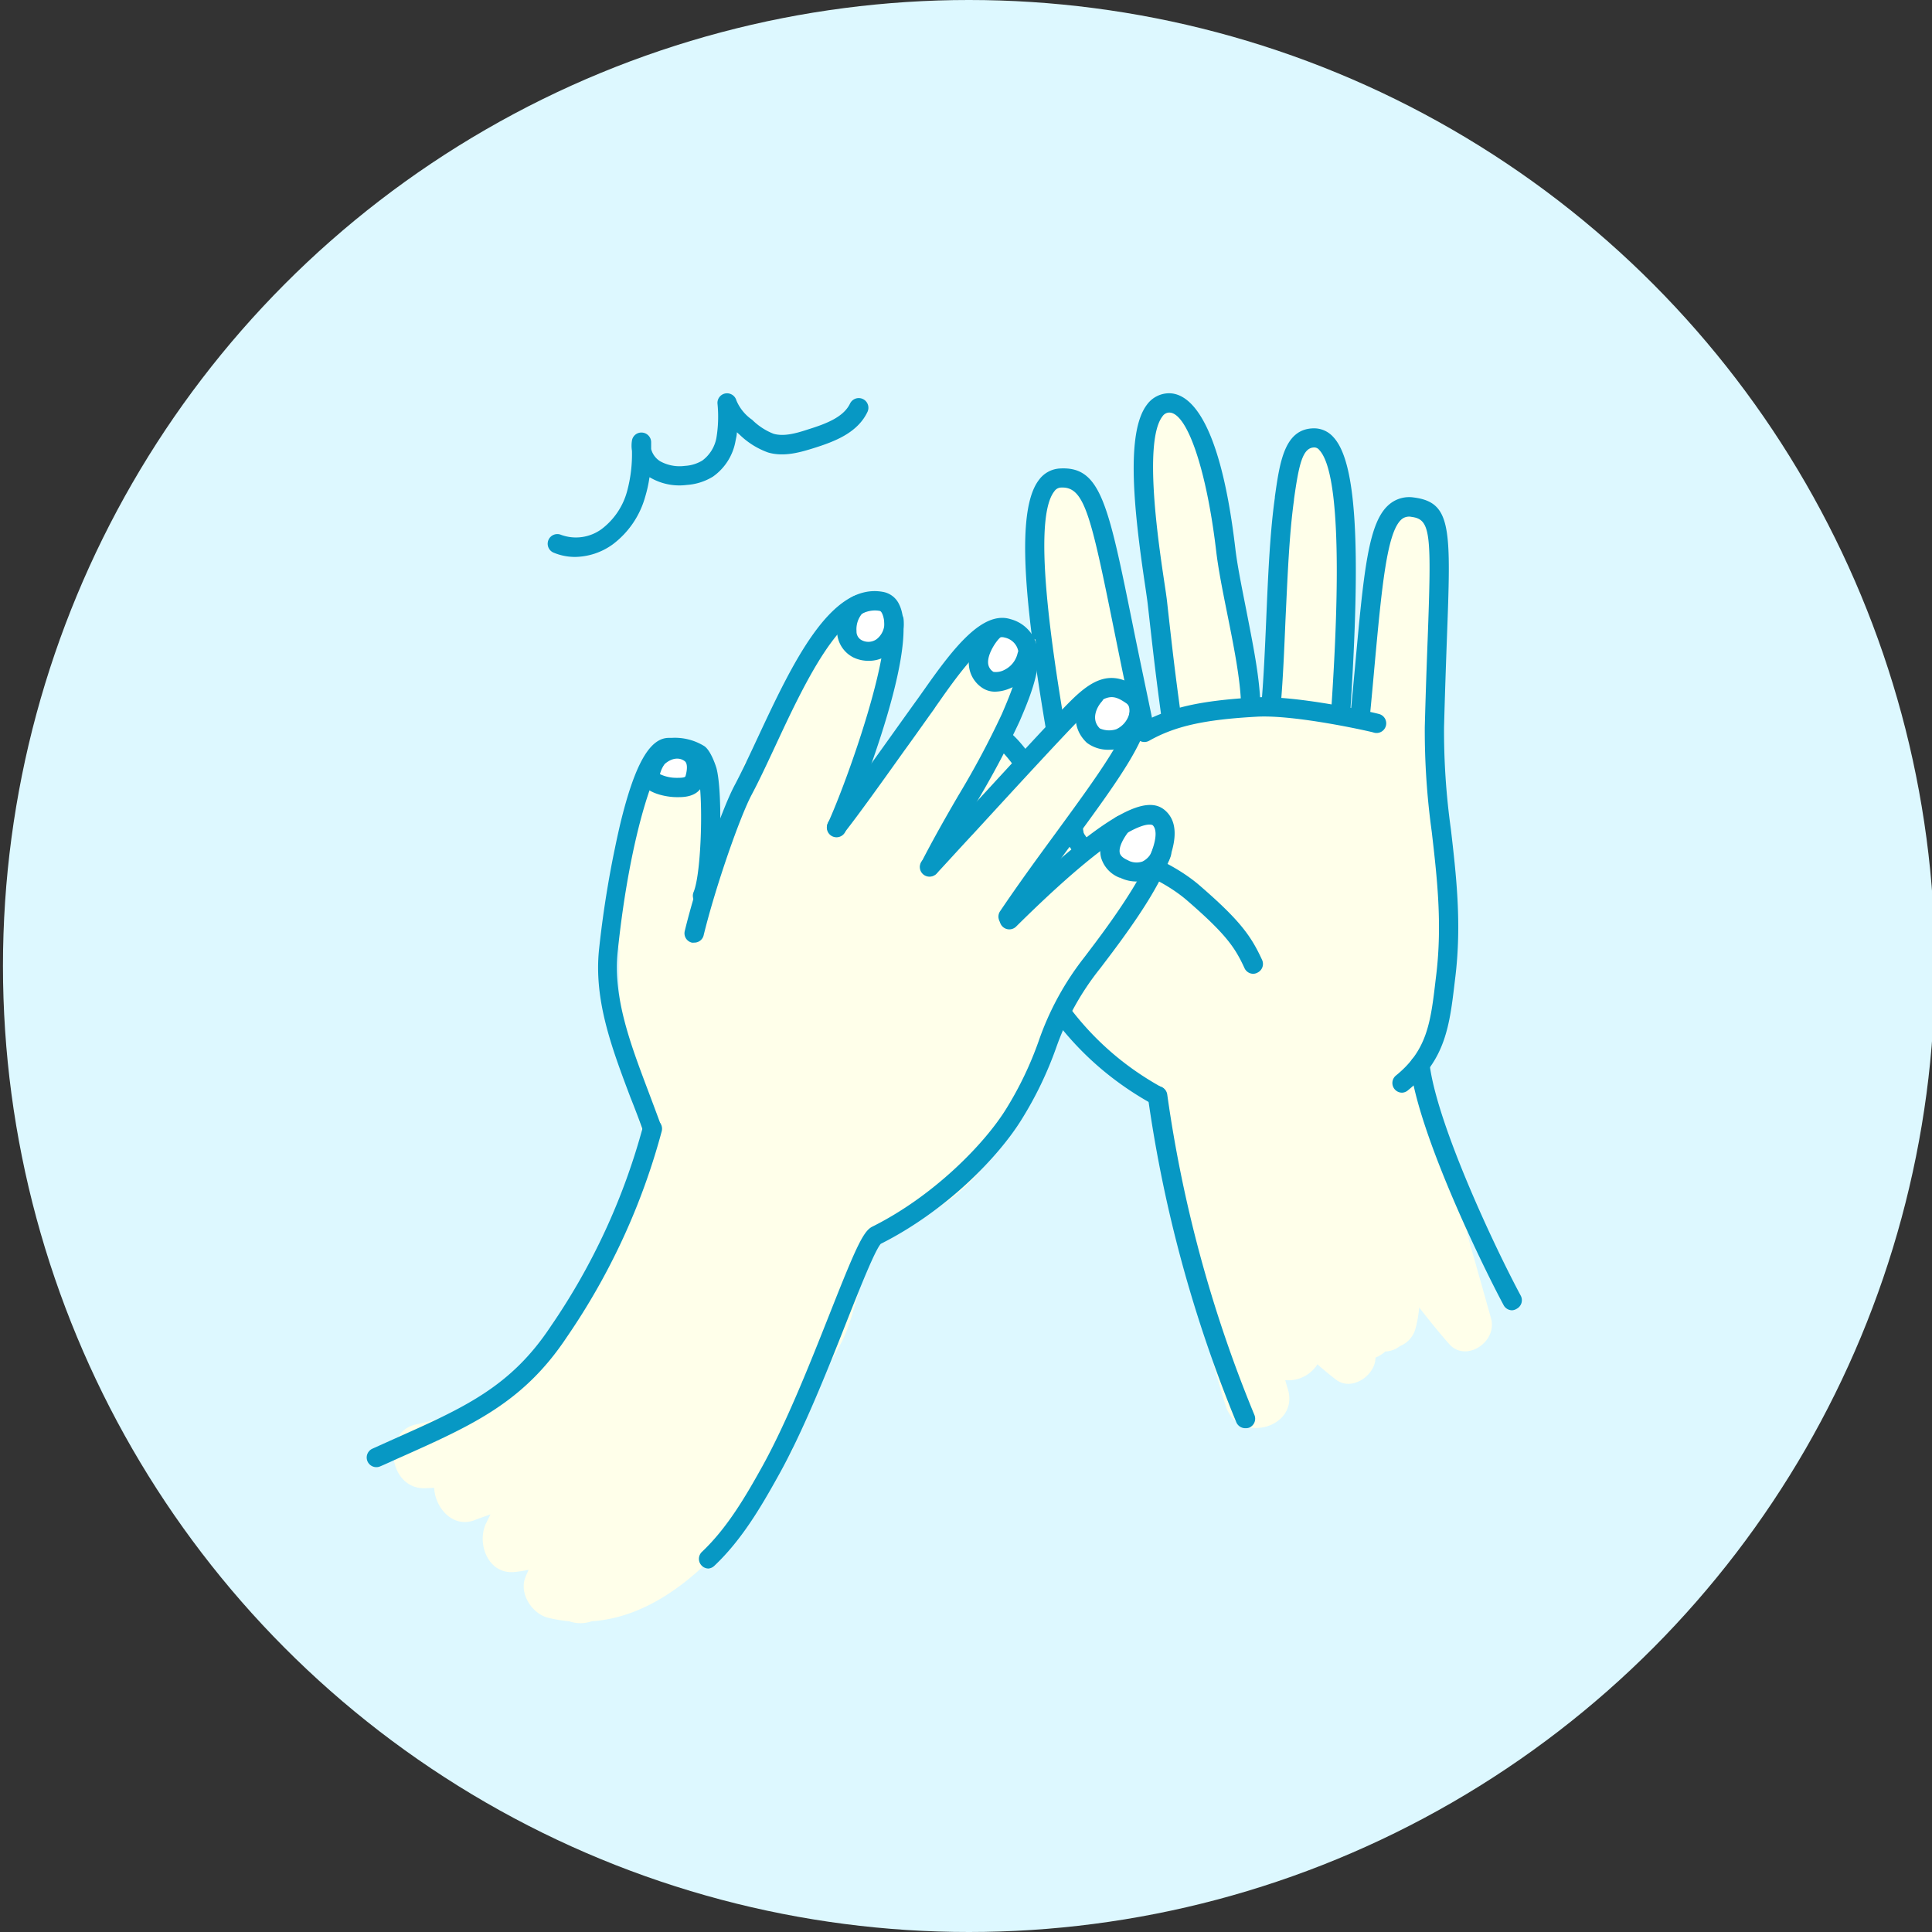 <svg xmlns="http://www.w3.org/2000/svg" viewBox="0 0 300 300"><rect x="0" y="0" width="300" height="300" fill="#333333" stroke="none"/><defs><style>.cls-1{fill:#ddf8ff;}.cls-2{fill:#ffffea;}.cls-3{fill:#0798c4;}.cls-4{fill:#fff;}</style></defs><g id="レイヤー_3" data-name="レイヤー 3"><circle class="cls-1" cx="150.46" cy="150" r="150"/></g><g id="レイヤー_1" data-name="レイヤー 1"><path class="cls-2" d="M162.07,120.17c.57,1,1.1,2,1.67,3-.25-.93-.53-1.86-.84-2.77a1.16,1.16,0,0,1-.9-.44l-.23-.3C161.87,119.83,162,120,162.07,120.17Z"/><path class="cls-2" d="M231.52,204.69q-1.86-6.62-3.74-13.23a2.09,2.09,0,0,0,.08-.23c.84.9,1.66,1.83,2.52,2.72a3.69,3.69,0,0,0,.58.48c-.85-2.05-1.62-4.13-2.56-6.14s-2-4-2.85-6.16-1.64-4.43-2.4-6.66a.83.83,0,0,1,.22-.93,11.46,11.46,0,0,1-1.12-4.3l-.34-.44a40.4,40.4,0,0,0-1.49-5.66c.12-.17.25-.33.38-.5h0l0,0a18.61,18.61,0,0,0,3.07-7.85,4.92,4.92,0,0,0,.56-2.42c-.12-8.24,2-16.16-.14-24.31a4.93,4.93,0,0,0-1.06-2c-.34-9-.88-18-.43-27,.26-5.25,1.94-11.91.4-17a5.61,5.61,0,0,0-6.75-4.06,11.77,11.77,0,0,0-.88.85s0,.07,0,.12a60.85,60.85,0,0,0-2.38,9.5.58.58,0,0,1-.08.18c0,1.06,0,2.12-.13,3.18a2.12,2.12,0,0,1-.5,1.2c0,4.19,0,8.38-1.18,12.42a1.05,1.05,0,0,1,.52,1.14c0,.13-.05.27-.07.4-.12,1-.1,2-.31,3a1,1,0,0,1-1.23.7.91.91,0,0,1-.64-.62.82.82,0,0,1-.93-.71,40.86,40.86,0,0,1-.38-9.44c.08-1.59.22-3.16.21-4.75a14.19,14.19,0,0,1,.42-4.21.67.67,0,0,1,.08-.17c0-2.9-.09-5.79-.17-8.69s0-6.09-.31-9.11c0-.3-.06-.64-.11-1a1.22,1.22,0,0,1-.52-.41c-1.08-1.61-2.46-3.18-2.89-5.11h-.12c-.9,0-1.79.21-2.69.32a11.32,11.32,0,0,1-1.19,3,1,1,0,0,1-.74.46q-.8,5.33-1.6,10.64A2,2,0,0,1,199,83c0,7.62-1.23,15.16-1.75,22.75l0,.14c.08.7.14,1.4.15,2.11,0,2.58-4,2.57-4,0a32.66,32.66,0,0,0-.85-5.55,54.47,54.47,0,0,1-.76-6c-.28-3.87-.33-7.71-.93-11.55a95,95,0,0,0-2.26-10.27,67.93,67.93,0,0,0-3-9.58,3.89,3.89,0,0,0-1.77-2.22,4.92,4.92,0,0,0-3,.11,3.86,3.86,0,0,0-2.32,1.45,10.65,10.65,0,0,0-1,4.08,38,38,0,0,0,.48,9.46c.49,3.29,1,6.58,1.37,9.89.82,7.5,1.25,15,2.13,22.54a2,2,0,0,1-2,2,2.07,2.07,0,0,1-2-2c-.41-3.44-1.4-6.84-2.11-10.24a34.58,34.58,0,0,0-3-9.5,2,2,0,0,1,1-2.79,59.07,59.07,0,0,1-1.39-6.44,1.91,1.91,0,0,1-1.74-1.9c-.05-2.06-1.34-4.7-3.36-5.49-2.38-.94-4,2.56-4.67,4.27a23.24,23.24,0,0,0-1.45,8.93c.13,4.09,1,8.11,1.1,12.2.26.91.56,1.81.85,2.71.12,3.78.78,7.47,1.16,11.23.11,1,.15,2,.22,3.06l-.33,0a52.94,52.94,0,0,1,3,11c.12.89-1.15,1.27-1.7.7-2-2-3.17-4.55-4.56-7s-3.06-4.47-4-7a4.74,4.74,0,0,0-.72-.34l0,0a2.08,2.08,0,0,1-.9,0,2.21,2.21,0,0,1-1.2-.92c.4.54,0,0-.11-.09l-.23-.21-.21-.13-.14-.07a5,5,0,0,0-.92-.24c-1.14-.11-2.28,0-3.41,0a2,2,0,0,1-1.15-.37,5.16,5.16,0,0,0-1,5.79q4.49,10,9.18,19.84c.72,3.46,1.38,6.94,2.37,10.29a.82.82,0,0,1,1.31.32c2.49,5.7,5.74,11.75,10.68,15.69a21.73,21.73,0,0,0,4.15,2.53,14.27,14.27,0,0,1,4.26,2.7c1.93,2,2.24,4.74,2.36,7.4.58,1.23,1.16,2.47,1.77,3.68,1.82,12.92,3.78,25.81,7.71,38.28,1.92,6.12,11.58,3.51,9.64-2.65-.14-.43-.25-.86-.38-1.29a5.35,5.35,0,0,0,5-2.46c.94.83,1.9,1.63,2.91,2.4,2.43,1.84,6.1-.67,6.11-3.45a4.85,4.85,0,0,0,1.52-.94,3.86,3.86,0,0,0,2.27-.84,4.05,4.05,0,0,0,2.37-2.56,18,18,0,0,0,.62-3.43c1.49,1.9,3,3.79,4.6,5.6C227.51,211.68,232.58,208.43,231.52,204.69Z"/><path class="cls-3" d="M179.73,171.67a1.46,1.46,0,0,1-.72-.19c-15.75-8.69-21.19-22.31-24.8-31.33-.39-1-.75-1.89-1.11-2.74-.67-1.61-1.64-3.55-2.66-5.61-3.25-6.55-6.93-14-5.29-18.32a5,5,0,0,1,2.88-2.91c3.53-1.44,8.58,3,9.15,3.46,1.9,1.7,4.24,5.18,7.47,10,1.46,2.18,3.12,4.65,4.94,7.25a1.5,1.5,0,1,1-2.46,1.72c-1.84-2.63-3.5-5.11-5-7.3-3-4.46-5.36-8-7-9.44s-4.77-3.41-6-2.91a2,2,0,0,0-1.21,1.19c-1.18,3.12,2.49,10.52,5.17,15.93,1,2.1,2,4.08,2.74,5.78.36.86.73,1.79,1.13,2.78,3.44,8.63,8.65,21.65,23.46,29.82a1.51,1.51,0,0,1-.73,2.82Z"/><path class="cls-3" d="M166.84,131.46a1.49,1.49,0,0,1-1.47-1.26c-.37-2.25-.85-4.94-1.38-7.9-3.93-22-7.08-42.13-2.64-47.81a4.3,4.3,0,0,1,3.16-1.74c6.39-.41,7.54,5.33,11.4,24.36.91,4.52,2,9.65,3.26,15.74a1.5,1.5,0,0,1-2.93.63c-1.31-6.11-2.35-11.24-3.27-15.77-3.64-18-4.62-22.21-8.26-22a1.3,1.3,0,0,0-1,.59c-4,5.09.71,31.34,3.23,45.44.53,3,1,5.67,1.39,7.93a1.51,1.51,0,0,1-1.24,1.73Z"/><path class="cls-3" d="M181.8,112.38a1.51,1.51,0,0,1-1.49-1.3c-.9-6.67-1.19-9.27-2.09-17.27-.07-.61-.22-1.61-.4-2.86-1.81-12.08-3-23.85.29-28.13a4.27,4.27,0,0,1,3-1.73c2.89-.32,8.16,2.4,10.71,24.07.32,2.71,1,6,1.68,9.47,1,5.14,2.1,10.46,2.2,14.66a1.49,1.49,0,0,1-1.46,1.54,1.46,1.46,0,0,1-1.53-1.46c-.11-3.94-1.15-9.13-2.16-14.15-.71-3.54-1.38-6.88-1.71-9.71-1.5-12.72-4.58-21.72-7.41-21.44a1.31,1.31,0,0,0-.92.58c-3,3.87-.6,19.84.3,25.85.2,1.31.35,2.34.42,3,.89,8,1.19,10.57,2.09,17.2a1.51,1.51,0,0,1-1.29,1.69Z"/><path class="cls-3" d="M208.17,112.38h-.1a1.5,1.5,0,0,1-1.39-1.6c.59-9,2.4-36.39-1.81-40.89a1,1,0,0,0-.77-.41c-1.83,0-2.4,2.58-3.17,8.06l0,.13c-.75,5.32-1,12-1.32,18.57-.19,4.48-.38,9.12-.73,13.16a1.51,1.51,0,0,1-1.63,1.36,1.49,1.49,0,0,1-1.36-1.62c.34-4,.54-8.58.73-13,.28-6.58.57-13.4,1.34-18.86l0-.13c.77-5.47,1.5-10.64,6.13-10.64h0a4,4,0,0,1,2.95,1.36c3.57,3.82,4.34,16.73,2.6,43.14A1.5,1.5,0,0,1,208.17,112.38Z"/><path class="cls-3" d="M217.72,169.67a1.5,1.5,0,0,1-.95-2.67c4.87-3.95,5.39-8.3,6.16-14.9l.1-.82c.94-7.92.1-15.15-.71-22.14a114.48,114.48,0,0,1-1.08-16.22c.14-5.37.3-9.81.45-13.73.6-16.42.5-18.54-2.52-18.93a1.8,1.8,0,0,0-1.47.33c-2.33,1.87-3.12,10.36-4.3,23.22-.2,2.25-.42,4.65-.67,7.22a1.5,1.5,0,1,1-3-.29c.25-2.56.47-5,.68-7.2,1.38-15.07,2.07-22.63,5.4-25.29a4.78,4.78,0,0,1,3.74-1c5.91.77,5.76,4.85,5.12,22-.14,3.91-.3,8.34-.44,13.7a110.23,110.23,0,0,0,1.06,15.79c.83,7.16,1.69,14.57.71,22.84l-.1.82c-.8,6.8-1.43,12.16-7.25,16.88A1.47,1.47,0,0,1,217.72,169.67Z"/><path class="cls-3" d="M177.7,115.22a1.5,1.5,0,0,1-.74-2.8c4.47-2.53,9.35-3.64,18-4.13,6.36-.34,18.18,2.3,19.09,2.56a1.5,1.5,0,1,1-.81,2.88c-.83-.23-12.24-2.78-18.11-2.44-8.15.45-12.68,1.47-16.7,3.74A1.51,1.51,0,0,1,177.7,115.22Z"/><path class="cls-3" d="M194.61,151.21a1.5,1.5,0,0,1-1.36-.87c-1.46-3.17-2.82-5.24-8.95-10.54-3.92-3.39-11.12-6.52-15.61-5.77a1.5,1.5,0,0,1-.49-3c5.49-.91,13.65,2.64,18.07,6.46,6.27,5.42,8,7.85,9.7,11.55a1.5,1.5,0,0,1-.73,2A1.41,1.41,0,0,1,194.61,151.21Z"/><path class="cls-3" d="M193.36,221.77a1.51,1.51,0,0,1-1.38-.91,208.35,208.35,0,0,1-13.73-50.49,1.5,1.5,0,0,1,3-.41,204.76,204.76,0,0,0,13.52,49.72,1.5,1.5,0,0,1-.79,2A1.52,1.52,0,0,1,193.36,221.77Z"/><path class="cls-3" d="M234.8,203.46a1.5,1.5,0,0,1-1.32-.8c-3.35-6.25-13.2-26.5-14.5-37.08a1.5,1.5,0,0,1,3-.37c1.16,9.38,10.05,28.33,14.17,36a1.5,1.5,0,0,1-.61,2A1.53,1.53,0,0,1,234.8,203.46Z"/><path class="cls-2" d="M180.23,130.1a5.31,5.31,0,0,0-4.79-4.22,2.89,2.89,0,0,1-.49.5l-.15.14c-.3.39-.62.76-.94,1.12a1.87,1.87,0,0,1-2.31.25,20.89,20.89,0,0,0-4.7,5.11c-1.2,2.08-4.42.2-3.21-1.88,1.68-2.89,4.36-5,6.84-7.21a12.92,12.92,0,0,0,3-3.32,16.81,16.81,0,0,0,.79-1.89,8.64,8.64,0,0,1,1.35-2.31,1.37,1.37,0,0,1,.73-.46c1.27-2.86,2.45-7-.11-8.71-2.28-1.56-7.24-1.3-8.15,1.74a3.92,3.92,0,0,1-3.6,2.93l-.05.07a27.81,27.81,0,0,0-2.82,3.83,16.23,16.23,0,0,1-3.57,3.87c-1.1.85-2.15,1.64-3.25,2.53a16.32,16.32,0,0,0-1.56,1.44,4.32,4.32,0,0,0-.34.39l-.13.2c-.06.09-.11.19-.16.28s-.1.25-.11.3a1.86,1.86,0,0,1-3.59-1,8.38,8.38,0,0,1,2.87-3.93c.68-.57,1.38-1.13,2.08-1.68a4.36,4.36,0,0,0,.5-2.06c1.3-2.11,2.56-4.24,3.65-6.45,1.44-2.9,3.33-6.92,2.77-10.37a4.51,4.51,0,0,1-1.4-.92A6.4,6.4,0,0,0,152.57,97a1.52,1.52,0,0,1,0,.21,1.88,1.88,0,0,1-.55,1.31,26.52,26.52,0,0,0-2.86,3,1.75,1.75,0,0,1-.54.51l-.45.19a1.28,1.28,0,0,1-.34.07,30.64,30.64,0,0,1-1.74,5,3.57,3.57,0,0,1-3.94,2,54.32,54.32,0,0,1-1.87,5.14,12,12,0,0,1-3.47,4.52,1.92,1.92,0,0,1-2.64,0,1.86,1.86,0,0,1,0-2.63,11,11,0,0,0,1.08-1c.15-.15.28-.31.42-.46l.15-.18.05-.08a12.32,12.32,0,0,0,1.2-2.09s.07-.15.09-.21h0l0,.08c-.09.19,0,.06,0,0-.84,1.15-1.67,2.31-2.47,3.49.23-1.16.42-2.32.59-3.48,1.31-4.07,2.74-8.1,4.32-12.07a10,10,0,0,1,.46-1.91c.06-.15.14-.29.2-.44a4.15,4.15,0,0,0-.84-2.57,6.16,6.16,0,0,0-1-2.91,4.33,4.33,0,0,1-1.22.09c-5.07-.4-7.92,4.74-10.86,8.17-3.84,4.46-6.9,9-8.23,14.83a3.58,3.58,0,0,1-2.46,2.81,70.37,70.37,0,0,0-2,7.59,1.87,1.87,0,0,1-3.66-.5,27.79,27.79,0,0,1,.18-3.86,20.13,20.13,0,0,0-.78-4.78,4.39,4.39,0,0,1-2-1.5c.72.94-.61.37-1.32.39a16.69,16.69,0,0,0-2.74.22c-2.07.38-1.91,1.42-2.49,3.27-1.32,4.33-4.15,8-5.39,12.38a52.16,52.16,0,0,0,.54,15.21c.06.33.15.67.21,1a85,85,0,0,0,.23,10.46,95,95,0,0,0,2.17,13.4c.56,2.32,1.31,4.55,1.7,6.82-2.24,9.12-7.89,18.3-13.07,26-5.44,8-12.77,14.74-22.52,16.67-5.59,1.1-4.33,10.17,1.35,9.93l1.36-.06c.13,3.09,2.91,6.34,6.31,5,.81-.32,1.62-.58,2.43-.88l-.66,1.34c-1.53,3.1.25,8,4.37,7.61a19.59,19.59,0,0,0,2.21-.34c-.17.41-.36.8-.52,1.22-.95,2.52,1.07,5.59,3.53,6.22a23.05,23.05,0,0,0,3.29.55,5.32,5.32,0,0,0,3.5,0C103,251,112,241.47,118.2,232.65c1.71-2.43,3.31-4.94,4.86-7.48a4.9,4.9,0,0,1,.19-.94c1.68-5.44,4.4-10.37,7.16-15.32,2.51-4.51,2.67-10,5.33-14.39,2.28-3.72,6.88-5.05,10.38-7.31,4.68-3,7.3-6.7,10.19-11.24a68.12,68.12,0,0,0,10.1-21.51c2.43-3.48,5.1-6.8,7.59-10.24C176.61,140.63,181.57,134.92,180.23,130.1Z"/><path class="cls-4" d="M135.44,92.25c-6,0-6,9.31,0,9.31S141.45,92.25,135.44,92.25Z"/><path class="cls-4" d="M156.32,97.14c-6,0-6,9.31,0,9.31S162.32,97.14,156.32,97.14Z"/><path class="cls-4" d="M173.24,106.68c-6,0-6,9.32,0,9.32S179.24,106.68,173.24,106.68Z"/><path class="cls-4" d="M176.27,126c-6,0-6,9.31,0,9.31S182.27,126,176.27,126Z"/><path class="cls-4" d="M104.71,115.38c-6,0-6,6.9,0,6.9S110.71,115.38,104.71,115.38Z"/><path class="cls-3" d="M101.32,176.73a1.5,1.5,0,0,1-1.42-1c-.63-1.8-1.3-3.57-2-5.31-2.93-7.77-5.7-15.11-4.88-23a161.89,161.89,0,0,1,3.3-19.52c2.26-9.31,4.61-13.41,7.63-13.32h.3a8.64,8.64,0,0,1,5,1.21c1.14.61,2,3.46,2,3.49,1,3.72.74,16.73-.77,20.39a1.5,1.5,0,0,1-2.78-1.15c1.26-3,1.53-15.31.66-18.43a12.66,12.66,0,0,0-.81-1.79,5.74,5.74,0,0,0-3.24-.73,5.26,5.26,0,0,1-.55,0h0c-1.67,0-5.89,11.4-7.84,30.16-.74,7.18,1.91,14.19,4.71,21.62.66,1.76,1.34,3.55,2,5.37a1.5,1.5,0,0,1-.92,1.92A1.67,1.67,0,0,1,101.32,176.73Z"/><path class="cls-3" d="M110,243.56a1.5,1.5,0,0,1-1-2.59c3.88-3.67,6.72-8.5,9.3-13.14,3.79-6.8,7.5-16.17,10.48-23.69,4.06-10.27,5.24-12.95,6.66-13.66,9.48-4.72,17.45-12.84,20.85-18.38a54.2,54.2,0,0,0,5-10.46,44.58,44.58,0,0,1,7.16-13.09l.67-.89c11.53-15.11,10.74-18.68,9.87-19.52,0,0-2.92-2.37-21.17,15.7a1.5,1.5,0,1,1-2.11-2.13c18.2-18,23.11-17.88,25.35-15.74,4.27,4.08-2.43,14.17-9.55,23.51l-.66.87A41.82,41.82,0,0,0,164,162.69a56.88,56.88,0,0,1-5.28,11c-3.71,6.07-11.94,14.42-21.95,19.45-.91,1-3.25,6.89-5.32,12.12-3,7.61-6.76,17.08-10.65,24-2.69,4.84-5.67,9.9-9.86,13.86A1.51,1.51,0,0,1,110,243.56Z"/><path class="cls-3" d="M58.43,227.82a1.5,1.5,0,0,1-.62-2.86l3.33-1.5c10.92-4.87,18.14-8.08,24.37-17.49a101.13,101.13,0,0,0,14.36-31.14,1.5,1.5,0,0,1,2.89.8,103.81,103.81,0,0,1-14.75,32c-6.72,10.13-14.65,13.67-25.64,18.58-1.08.47-2.18,1-3.32,1.48A1.5,1.5,0,0,1,58.43,227.82Z"/><path class="cls-3" d="M107.79,146.37a1.47,1.47,0,0,1-.36,0,1.49,1.49,0,0,1-1.1-1.81c1.83-7.53,5.67-18.74,7.75-22.64,1.11-2.09,2.31-4.66,3.58-7.38,5.29-11.31,11.28-24.14,19.46-22.63a3.42,3.42,0,0,1,2.48,1.9c3.68,7.09-8.22,35.05-8.34,35.33a1.5,1.5,0,0,1-2.73-1.26c3.06-6.66,10.71-28.25,8.41-32.69-.16-.29-.28-.32-.36-.33-5.89-1.1-11.85,11.65-16.2,21-1.29,2.76-2.5,5.36-3.65,7.52-1.78,3.33-5.58,14.11-7.49,21.94A1.49,1.49,0,0,1,107.79,146.37Z"/><path class="cls-3" d="M144.41,136.05a1.49,1.49,0,0,1-1.33-2.18c1.75-3.41,3.78-7,5.75-10.37a135,135,0,0,0,6.74-12.63c1.37-3.19,3.44-8,2.35-10.37A2.71,2.71,0,0,0,156,99c-2.58-.8-7.75,6.52-9.95,9.65-.37.54-.72,1-1,1.45-1.45,2-3,4.23-4.63,6.46-3.56,5-7.24,10.14-9.36,12.81a1.5,1.5,0,0,1-2.35-1.86c2.08-2.62,5.73-7.74,9.27-12.69,1.6-2.24,3.19-4.47,4.64-6.48l1-1.41c4.54-6.46,9-12.13,13.29-10.79a5.73,5.73,0,0,1,3.72,3.07c1.52,3.31-.23,8-2.32,12.82a138.49,138.49,0,0,1-6.9,12.93c-2,3.39-4,6.9-5.68,10.25A1.5,1.5,0,0,1,144.41,136.05Z"/><path class="cls-3" d="M156.54,143.84a1.54,1.54,0,0,1-.84-.26,1.5,1.5,0,0,1-.41-2.08c2.92-4.33,5.93-8.44,8.84-12.41,6-8.23,11.74-16,11.22-19.13a1.06,1.06,0,0,0-.48-.77c-2-1.37-3.1-1.59-6.47,1.75-2.92,2.9-11.06,11.77-17,18.24-2.8,3-5,5.45-5.91,6.4a1.5,1.5,0,1,1-2.17-2.06c.88-.94,3.08-3.33,5.87-6.37,6-6.49,14.11-15.39,17.09-18.34,3.38-3.35,6.28-4.87,10.29-2.09a4.1,4.1,0,0,1,1.73,2.74c.73,4.37-4.51,11.52-11.76,21.41-2.9,3.94-5.89,8-8.77,12.3A1.5,1.5,0,0,1,156.54,143.84Z"/><path class="cls-3" d="M105.45,123.78H105c-1.08,0-3.72-.36-4.93-1.67a2.28,2.28,0,0,1-.65-1.75,6.72,6.72,0,0,1,1.83-4c2.61-2.23,5.43-1.8,7.07-.37.76.66,1.9,2.23,1,5.36C108.85,123,107.55,123.78,105.45,123.78Zm-.44-3h.26c1.07,0,1.14-.16,1.18-.28.31-1.08.28-1.94-.07-2.26-.63-.54-1.83-.76-3.16.39a4.39,4.39,0,0,0-.74,1.58,5.9,5.9,0,0,0,2.49.57Zm-2.58-.19Zm-1.49-.14h0Z"/><path class="cls-3" d="M134.8,102.61a5.3,5.3,0,0,1-2.28-.52A4.61,4.61,0,0,1,130,97.52c.05-1.94,1-4.36,2.71-5a1.5,1.5,0,0,1,1.15,2.77A3.76,3.76,0,0,0,133,98a1.5,1.5,0,0,0,.85,1.43,2.21,2.21,0,0,0,2.26-.17,3.14,3.14,0,0,0,1.2-2.86,1.5,1.5,0,0,1,3-.21,6.08,6.08,0,0,1-2.5,5.55A5.19,5.19,0,0,1,134.8,102.61Zm-1-7.34h0Zm0,0Z"/><path class="cls-3" d="M154.57,107.4a3.51,3.51,0,0,1-2-.56,4.66,4.66,0,0,1-2.11-3.42c-.28-2.54,1.43-5.13,2.48-6.26a1.5,1.5,0,1,1,2.2,2c-.79.85-1.84,2.62-1.7,3.89a1.73,1.73,0,0,0,.83,1.28A2.82,2.82,0,0,0,156,104a3.81,3.81,0,0,0,2-2.51,1.5,1.5,0,0,1,2.93.66,6.76,6.76,0,0,1-4.21,4.78A6,6,0,0,1,154.57,107.4Z"/><path class="cls-3" d="M172.26,116.42a5.53,5.53,0,0,1-3.48-1.07c-2.66-2.49-2-6.11.05-8.39a1.5,1.5,0,1,1,2.24,2c-.74.82-1.73,2.73-.29,4.15a3.62,3.62,0,0,0,2.54.13,3.69,3.69,0,0,0,2.07-2.56,1.5,1.5,0,0,1,2.85.93c-1,3.13-3,4.24-4.43,4.61A6,6,0,0,1,172.26,116.42Zm-1.43-3.27h0Z"/><path class="cls-3" d="M176.51,136.88a5.73,5.73,0,0,1-2.6-.6l-.08,0a4.8,4.8,0,0,1-2.86-3.12c-.41-1.68.23-3.66,1.92-5.89a1.5,1.5,0,1,1,2.39,1.81c-1.46,1.93-1.5,2.94-1.4,3.37.15.61.86.94,1.23,1.12l.28.14a2.84,2.84,0,0,0,2,.07,3.05,3.05,0,0,0,1.58-1.85,1.5,1.5,0,1,1,2.79,1.11,5.79,5.79,0,0,1-3.42,3.58A5.28,5.28,0,0,1,176.51,136.88Z"/><path class="cls-3" d="M89.29,86.48A8.61,8.61,0,0,1,86,85.83a1.5,1.5,0,1,1,1.15-2.77,6.75,6.75,0,0,0,6.3-.93,10.94,10.94,0,0,0,3.92-5.83A22,22,0,0,0,98.13,70a5,5,0,0,1,0-1.59,1.48,1.48,0,0,1,1.58-1.24,1.51,1.51,0,0,1,1.4,1.46c0,.35,0,.72,0,1.1a3.19,3.19,0,0,0,1.39,1.89,6.25,6.25,0,0,0,3.86.72,5.82,5.82,0,0,0,2.7-.83,5.66,5.66,0,0,0,2.21-3.67,20.31,20.31,0,0,0,.14-5.18,1.49,1.49,0,0,1,1.25-1.57,1.51,1.51,0,0,1,1.69,1.1,6.91,6.91,0,0,0,2.45,3,9.8,9.8,0,0,0,3.3,2.16c1.55.45,3.36,0,5.4-.68,2.72-.85,5.47-1.87,6.49-4a1.5,1.5,0,1,1,2.71,1.29c-1.54,3.25-5.09,4.6-8.3,5.61-1.94.6-4.59,1.44-7.14.69a12.3,12.3,0,0,1-4.41-2.76l-.43-.38c0,.45-.12.9-.21,1.36A8.59,8.59,0,0,1,110.72,74a8.86,8.86,0,0,1-4.06,1.3,9,9,0,0,1-5.76-1.18l-.05,0a20.07,20.07,0,0,1-.66,3,13.89,13.89,0,0,1-5.06,7.42A10.19,10.19,0,0,1,89.29,86.48Z"/></g></svg>